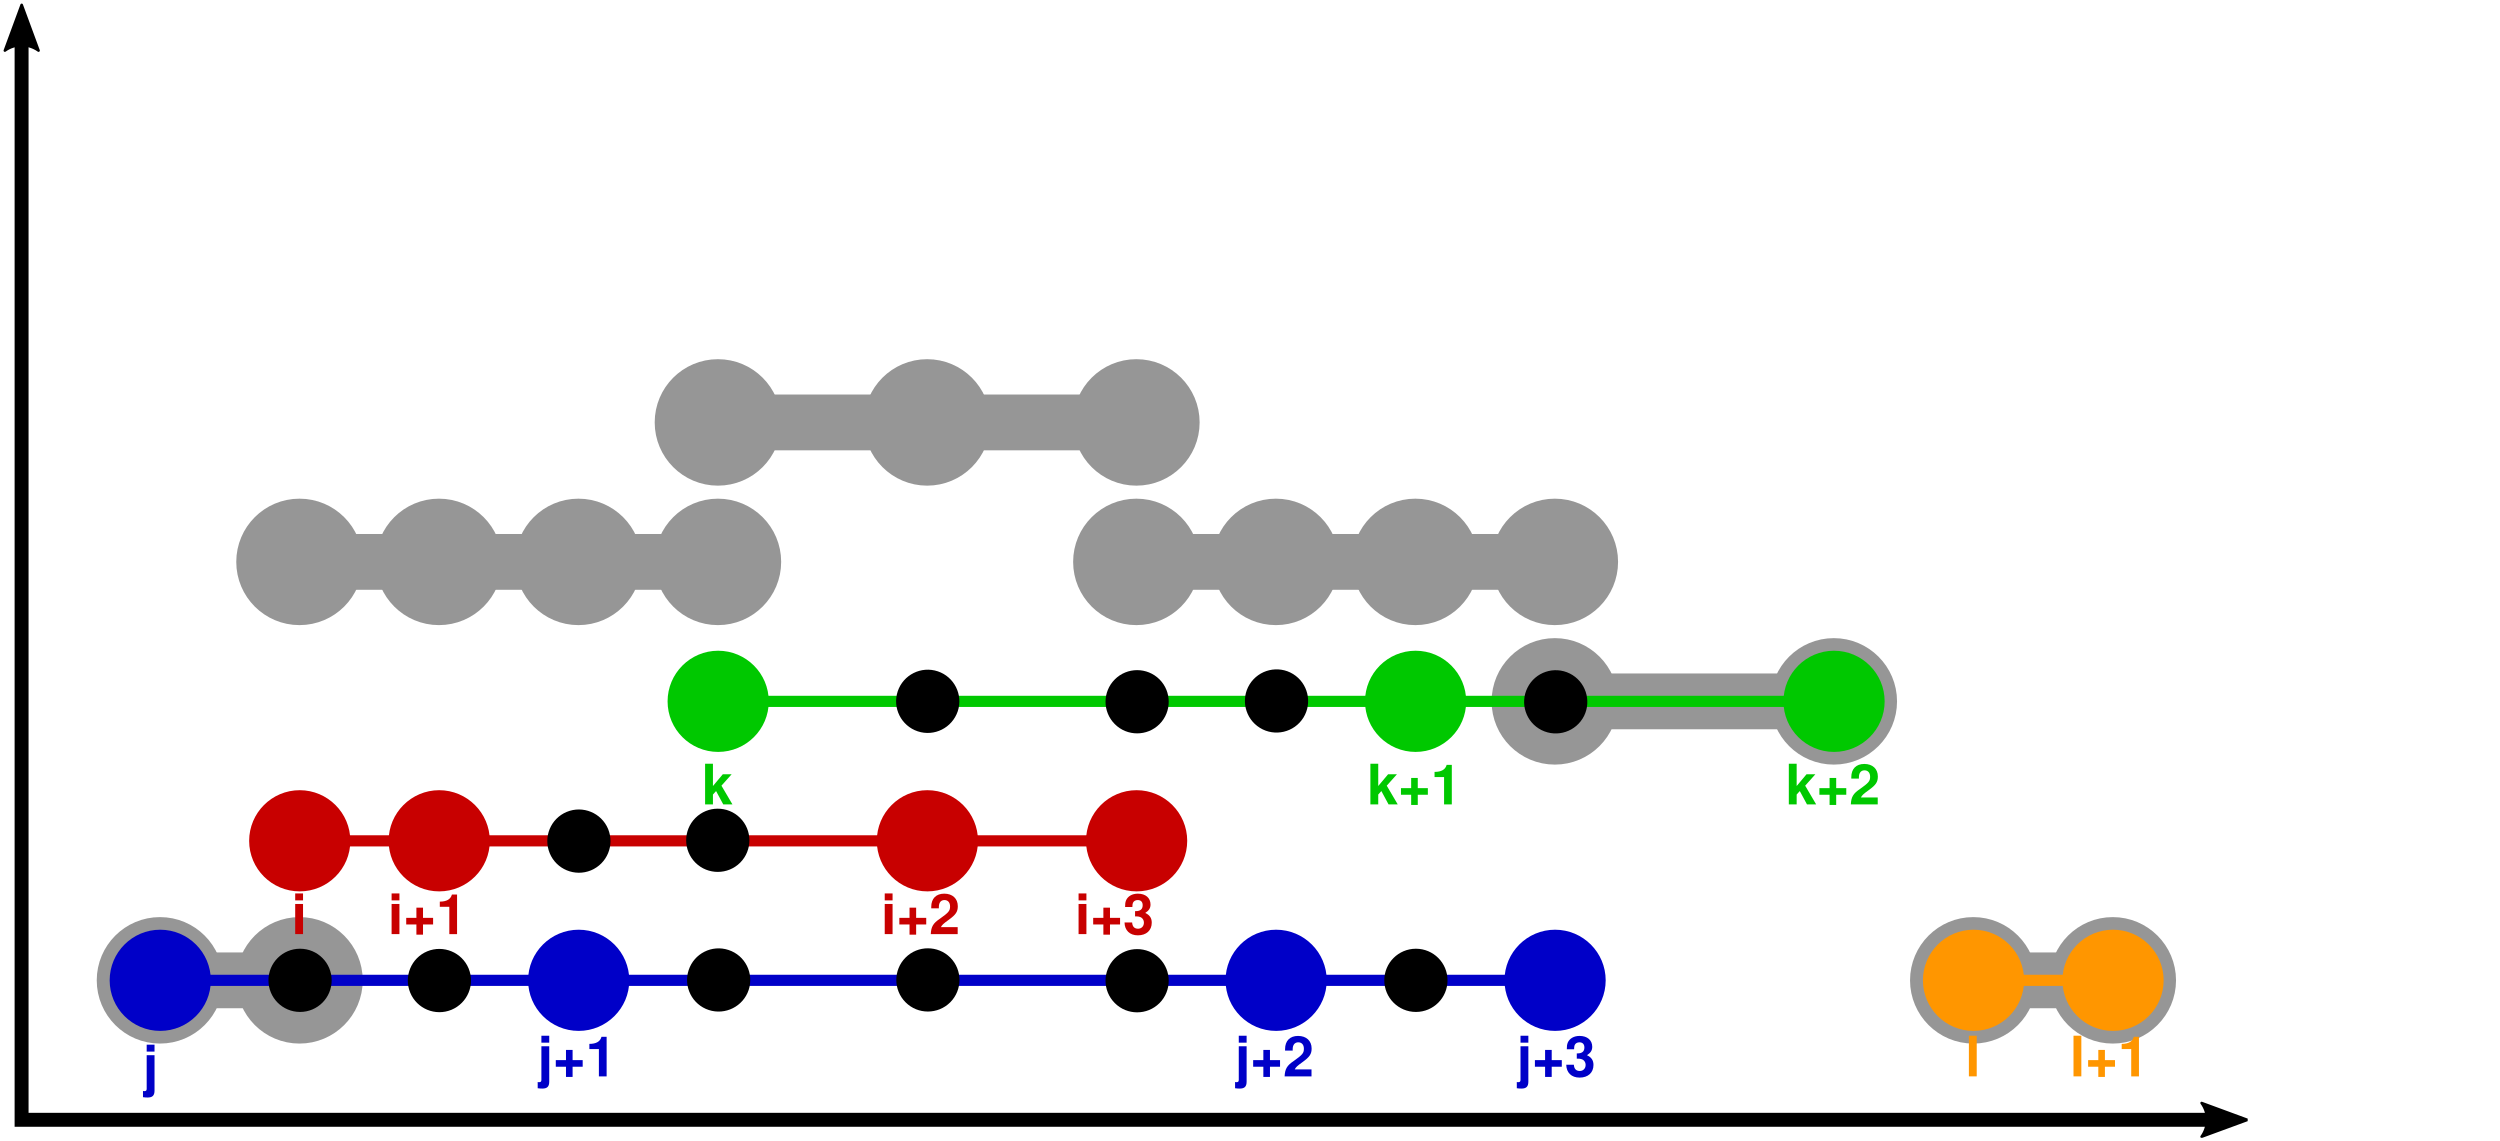 <?xml version="1.0" encoding="UTF-8"?>
<svg xmlns="http://www.w3.org/2000/svg" xmlns:xlink="http://www.w3.org/1999/xlink" width="348.696pt" height="159.203pt" viewBox="0 0 348.696 159.203" version="1.2">
<defs>
<g>
<symbol overflow="visible" id="glyph0-0">
<path style="stroke:none;" d=""/>
</symbol>
<symbol overflow="visible" id="glyph0-1">
<path style="stroke:none;" d="M 1.609 -5.672 L 0.516 -5.672 L 0.516 0 L 1.609 0 Z M 1.609 -5.672 "/>
</symbol>
<symbol overflow="visible" id="glyph0-2">
<path style="stroke:none;" d="M 4.141 -2.266 L 2.734 -2.266 L 2.734 -3.688 L 1.812 -3.688 L 1.812 -2.266 L 0.391 -2.266 L 0.391 -1.344 L 1.812 -1.344 L 1.812 0.078 L 2.734 0.078 L 2.734 -1.344 L 4.141 -1.344 Z M 4.141 -2.266 "/>
</symbol>
<symbol overflow="visible" id="glyph0-3">
<path style="stroke:none;" d="M 1.859 -3.812 L 1.859 0 L 2.938 0 L 2.938 -5.516 L 2.219 -5.516 C 2.047 -4.859 1.484 -4.531 0.531 -4.531 L 0.531 -3.812 Z M 1.859 -3.812 "/>
</symbol>
<symbol overflow="visible" id="glyph0-4">
<path style="stroke:none;" d="M 1.641 -4.203 L 0.547 -4.203 L 0.547 0.484 C 0.547 0.734 0.453 0.812 0.219 0.812 C 0.156 0.812 0.094 0.812 0.031 0.781 L 0.031 1.656 C 0.234 1.688 0.5 1.703 0.672 1.703 C 1.359 1.703 1.641 1.422 1.641 0.734 Z M 1.641 -5.672 L 0.547 -5.672 L 0.547 -4.703 L 1.641 -4.703 Z M 1.641 -5.672 "/>
</symbol>
<symbol overflow="visible" id="glyph0-5">
<path style="stroke:none;" d="M 3.984 -0.969 L 1.641 -0.969 C 1.797 -1.266 1.953 -1.438 2.766 -2.016 C 3.734 -2.719 4 -3.125 4 -3.891 C 4 -4.953 3.266 -5.641 2.109 -5.641 C 0.969 -5.641 0.297 -4.953 0.297 -3.797 L 0.297 -3.594 L 1.359 -3.594 L 1.359 -3.781 C 1.359 -4.391 1.641 -4.75 2.141 -4.75 C 2.625 -4.75 2.922 -4.406 2.922 -3.859 C 2.922 -3.25 2.734 -3.016 1.5 -2.141 C 0.562 -1.516 0.281 -1.031 0.234 0 L 3.984 0 Z M 3.984 -0.969 "/>
</symbol>
<symbol overflow="visible" id="glyph0-6">
<path style="stroke:none;" d="M 1.688 -2.469 C 2.109 -2.469 2.125 -2.469 2.328 -2.406 C 2.688 -2.312 2.922 -1.984 2.922 -1.594 C 2.922 -1.094 2.578 -0.75 2.109 -0.75 C 1.594 -0.75 1.312 -1.047 1.281 -1.625 L 0.219 -1.625 C 0.234 -0.516 0.953 0.172 2.078 0.172 C 3.266 0.172 4.016 -0.516 4.016 -1.594 C 4.016 -2.234 3.734 -2.656 3.109 -2.953 C 3.625 -3.281 3.844 -3.625 3.844 -4.125 C 3.844 -5.047 3.156 -5.641 2.078 -5.641 C 1.281 -5.641 0.672 -5.281 0.422 -4.688 C 0.328 -4.422 0.297 -4.234 0.297 -3.781 L 1.312 -3.781 C 1.312 -4.078 1.344 -4.219 1.391 -4.359 C 1.5 -4.609 1.75 -4.75 2.062 -4.75 C 2.5 -4.75 2.75 -4.484 2.75 -4.031 C 2.75 -3.469 2.422 -3.203 1.781 -3.203 L 1.688 -3.203 Z M 1.688 -2.469 "/>
</symbol>
<symbol overflow="visible" id="glyph0-7">
<path style="stroke:none;" d="M 1.609 -4.203 L 0.516 -4.203 L 0.516 0 L 1.609 0 Z M 1.609 -5.672 L 0.516 -5.672 L 0.516 -4.703 L 1.609 -4.703 Z M 1.609 -5.672 "/>
</symbol>
<symbol overflow="visible" id="glyph0-8">
<path style="stroke:none;" d="M 1.547 -2.562 L 1.547 -5.672 L 0.453 -5.672 L 0.453 0 L 1.547 0 L 1.547 -1.375 L 1.984 -1.859 L 2.984 0 L 4.266 0 L 2.734 -2.609 L 4.156 -4.203 L 2.922 -4.203 Z M 1.547 -2.562 "/>
</symbol>
</g>
<clipPath id="clip2">
  <path d="M 275 117 L 313.504 117 L 313.504 157 L 275 157 Z M 275 117 "/>
</clipPath>
<clipPath id="clip3">
  <path d="M 0.5 0.5 L 6 0.5 L 6 8 L 0.5 8 Z M 0.5 0.5 "/>
</clipPath>
<clipPath id="clip4">
  <path d="M 307 153 L 313.504 153 L 313.504 158.703 L 307 158.703 Z M 307 153 "/>
</clipPath>
<clipPath id="clip5">
  <path d="M 306 153 L 313.504 153 L 313.504 158.703 L 306 158.703 Z M 306 153 "/>
</clipPath>
<clipPath id="clip1">
  <rect x="0" y="0" width="314" height="159"/>
</clipPath>
<g id="surface5" clip-path="url(#clip1)">
<path style="fill:none;stroke-width:3;stroke-linecap:butt;stroke-linejoin:miter;stroke:rgb(58.823%,58.823%,58.823%);stroke-opacity:1;stroke-miterlimit:3.333;" d="M 105.97 52.52 L 113.469 52.52 " transform="matrix(2.594,0,0,2.594,0.5,0.499)"/>
<path style="fill-rule:evenodd;fill:rgb(58.823%,58.823%,58.823%);fill-opacity:1;stroke-width:0.8;stroke-linecap:butt;stroke-linejoin:miter;stroke:rgb(58.823%,58.823%,58.823%);stroke-opacity:1;stroke-miterlimit:4;" d="M 108.909 52.52 C 108.909 54.176 107.566 55.52 105.909 55.52 C 104.254 55.52 102.909 54.176 102.909 52.52 C 102.909 50.863 104.254 49.52 105.909 49.52 C 107.566 49.52 108.909 50.863 108.909 52.52 Z M 108.909 52.52 " transform="matrix(2.594,0,0,2.594,0.5,0.499)"/>
<path style=" stroke:none;fill-rule:evenodd;fill:rgb(58.823%,58.823%,58.823%);fill-opacity:1;" d="M 302.449 136.727 C 302.449 141.023 298.961 144.508 294.668 144.508 C 290.371 144.508 286.887 141.023 286.887 136.727 C 286.887 132.43 290.371 128.945 294.668 128.945 C 298.961 128.945 302.449 132.43 302.449 136.727 Z M 302.449 136.727 "/>
<g clip-path="url(#clip2)" clip-rule="nonzero">
<path style="fill:none;stroke-width:0.8;stroke-linecap:butt;stroke-linejoin:miter;stroke:rgb(58.823%,58.823%,58.823%);stroke-opacity:1;stroke-miterlimit:4;" d="M 116.411 52.52 C 116.411 54.176 115.066 55.52 113.411 55.52 C 111.754 55.52 110.411 54.176 110.411 52.52 C 110.411 50.863 111.754 49.52 113.411 49.52 C 115.066 49.52 116.411 50.863 116.411 52.52 Z M 116.411 52.52 " transform="matrix(2.594,0,0,2.594,0.5,0.499)"/>
</g>
<path style="fill:none;stroke-width:3;stroke-linecap:square;stroke-linejoin:miter;stroke:rgb(58.823%,58.823%,58.823%);stroke-opacity:1;stroke-miterlimit:3.333;" d="M 60.97 30.02 L 83.469 30.02 " transform="matrix(2.594,0,0,2.594,0.5,0.499)"/>
<path style="fill-rule:evenodd;fill:rgb(58.823%,58.823%,58.823%);fill-opacity:1;stroke-width:0.8;stroke-linecap:butt;stroke-linejoin:miter;stroke:rgb(58.823%,58.823%,58.823%);stroke-opacity:1;stroke-miterlimit:4;" d="M 63.911 30.02 C 63.911 31.675 62.566 33.02 60.909 33.02 C 59.254 33.02 57.909 31.675 57.909 30.02 C 57.909 28.362 59.254 27.021 60.909 27.021 C 62.566 27.021 63.911 28.362 63.911 30.02 Z M 63.911 30.02 " transform="matrix(2.594,0,0,2.594,0.5,0.499)"/>
<path style="fill-rule:evenodd;fill:rgb(58.823%,58.823%,58.823%);fill-opacity:1;stroke-width:0.8;stroke-linecap:butt;stroke-linejoin:miter;stroke:rgb(58.823%,58.823%,58.823%);stroke-opacity:1;stroke-miterlimit:4;" d="M 71.41 30.02 C 71.41 31.675 70.066 33.02 68.411 33.02 C 66.754 33.02 65.411 31.675 65.411 30.02 C 65.411 28.362 66.754 27.021 68.411 27.021 C 70.066 27.021 71.41 28.362 71.41 30.02 Z M 71.41 30.02 " transform="matrix(2.594,0,0,2.594,0.5,0.499)"/>
<path style="fill-rule:evenodd;fill:rgb(58.823%,58.823%,58.823%);fill-opacity:1;stroke-width:0.8;stroke-linecap:butt;stroke-linejoin:miter;stroke:rgb(58.823%,58.823%,58.823%);stroke-opacity:1;stroke-miterlimit:4;" d="M 78.91 30.02 C 78.91 31.675 77.565 33.02 75.91 33.02 C 74.254 33.02 72.91 31.675 72.91 30.02 C 72.91 28.362 74.254 27.021 75.91 27.021 C 77.565 27.021 78.91 28.362 78.91 30.02 Z M 78.91 30.02 " transform="matrix(2.594,0,0,2.594,0.5,0.499)"/>
<path style="fill-rule:evenodd;fill:rgb(58.823%,58.823%,58.823%);fill-opacity:1;stroke-width:0.8;stroke-linecap:butt;stroke-linejoin:miter;stroke:rgb(58.823%,58.823%,58.823%);stroke-opacity:1;stroke-miterlimit:4;" d="M 86.41 30.02 C 86.41 31.675 85.067 33.02 83.41 33.02 C 81.754 33.02 80.41 31.675 80.41 30.02 C 80.41 28.362 81.754 27.021 83.41 27.021 C 85.067 27.021 86.41 28.362 86.41 30.02 Z M 86.41 30.02 " transform="matrix(2.594,0,0,2.594,0.5,0.499)"/>
<path style="fill:none;stroke-width:3;stroke-linecap:butt;stroke-linejoin:miter;stroke:rgb(58.823%,58.823%,58.823%);stroke-opacity:1;stroke-miterlimit:3.333;" d="M 8.47 52.52 L 15.969 52.52 " transform="matrix(2.594,0,0,2.594,0.5,0.499)"/>
<path style="fill-rule:evenodd;fill:rgb(58.823%,58.823%,58.823%);fill-opacity:1;stroke-width:0.8;stroke-linecap:butt;stroke-linejoin:miter;stroke:rgb(58.823%,58.823%,58.823%);stroke-opacity:1;stroke-miterlimit:4;" d="M 11.409 52.52 C 11.409 54.176 10.066 55.52 8.409 55.52 C 6.754 55.52 5.409 54.176 5.409 52.52 C 5.409 50.863 6.754 49.52 8.409 49.52 C 10.066 49.52 11.409 50.863 11.409 52.52 Z M 11.409 52.52 " transform="matrix(2.594,0,0,2.594,0.5,0.499)"/>
<path style="fill-rule:evenodd;fill:rgb(58.823%,58.823%,58.823%);fill-opacity:1;stroke-width:0.8;stroke-linecap:butt;stroke-linejoin:miter;stroke:rgb(58.823%,58.823%,58.823%);stroke-opacity:1;stroke-miterlimit:4;" d="M 18.911 52.52 C 18.911 54.176 17.566 55.52 15.911 55.52 C 14.254 55.52 12.911 54.176 12.911 52.52 C 12.911 50.863 14.254 49.52 15.911 49.52 C 17.566 49.52 18.911 50.863 18.911 52.52 Z M 18.911 52.52 " transform="matrix(2.594,0,0,2.594,0.5,0.499)"/>
<path style="fill:none;stroke-width:3;stroke-linecap:butt;stroke-linejoin:miter;stroke:rgb(58.823%,58.823%,58.823%);stroke-opacity:1;stroke-miterlimit:3.333;" d="M 38.469 22.521 L 60.97 22.521 " transform="matrix(2.594,0,0,2.594,0.5,0.499)"/>
<path style="fill-rule:evenodd;fill:rgb(58.823%,58.823%,58.823%);fill-opacity:1;stroke-width:0.8;stroke-linecap:butt;stroke-linejoin:miter;stroke:rgb(58.823%,58.823%,58.823%);stroke-opacity:1;stroke-miterlimit:4;" d="M 41.41 22.521 C 41.41 24.176 40.067 25.521 38.41 25.521 C 36.753 25.521 35.41 24.176 35.41 22.521 C 35.41 20.863 36.753 19.521 38.41 19.521 C 40.067 19.521 41.41 20.863 41.41 22.521 Z M 41.41 22.521 " transform="matrix(2.594,0,0,2.594,0.5,0.499)"/>
<path style="fill-rule:evenodd;fill:rgb(58.823%,58.823%,58.823%);fill-opacity:1;stroke-width:0.8;stroke-linecap:butt;stroke-linejoin:miter;stroke:rgb(58.823%,58.823%,58.823%);stroke-opacity:1;stroke-miterlimit:4;" d="M 52.66 22.521 C 52.66 24.176 51.316 25.521 49.66 25.521 C 48.005 25.521 46.66 24.176 46.66 22.521 C 46.66 20.863 48.005 19.521 49.66 19.521 C 51.316 19.521 52.66 20.863 52.66 22.521 Z M 52.66 22.521 " transform="matrix(2.594,0,0,2.594,0.5,0.499)"/>
<path style="fill-rule:evenodd;fill:rgb(58.823%,58.823%,58.823%);fill-opacity:1;stroke-width:0.8;stroke-linecap:butt;stroke-linejoin:miter;stroke:rgb(58.823%,58.823%,58.823%);stroke-opacity:1;stroke-miterlimit:4;" d="M 63.911 22.521 C 63.911 24.176 62.566 25.521 60.909 25.521 C 59.254 25.521 57.909 24.176 57.909 22.521 C 57.909 20.863 59.254 19.521 60.909 19.521 C 62.566 19.521 63.911 20.863 63.911 22.521 Z M 63.911 22.521 " transform="matrix(2.594,0,0,2.594,0.5,0.499)"/>
<path style="fill:none;stroke-width:0.6;stroke-linecap:butt;stroke-linejoin:miter;stroke:rgb(100%,58.823%,0%);stroke-opacity:1;stroke-miterlimit:3.667;" d="M 105.97 52.52 L 113.469 52.52 " transform="matrix(2.594,0,0,2.594,0.5,0.499)"/>
<path style="fill-rule:evenodd;fill:rgb(100%,58.823%,0%);fill-opacity:1;stroke-width:0.64;stroke-linecap:butt;stroke-linejoin:miter;stroke:rgb(100%,58.823%,0%);stroke-opacity:1;stroke-miterlimit:4;" d="M 108.323 52.52 C 108.323 53.843 107.247 54.919 105.921 54.919 C 104.598 54.919 103.522 53.843 103.522 52.52 C 103.522 51.194 104.598 50.118 105.921 50.118 C 107.247 50.118 108.323 51.194 108.323 52.52 Z M 108.323 52.52 " transform="matrix(2.594,0,0,2.594,0.5,0.499)"/>
<path style="fill-rule:evenodd;fill:rgb(100%,58.823%,0%);fill-opacity:1;stroke-width:0.64;stroke-linecap:butt;stroke-linejoin:miter;stroke:rgb(100%,58.823%,0%);stroke-opacity:1;stroke-miterlimit:4;" d="M 115.825 52.52 C 115.825 53.843 114.746 54.919 113.423 54.919 C 112.097 54.919 111.024 53.843 111.024 52.52 C 111.024 51.194 112.097 50.118 113.423 50.118 C 114.746 50.118 115.825 51.194 115.825 52.52 Z M 115.825 52.52 " transform="matrix(2.594,0,0,2.594,0.5,0.499)"/>
<path style="fill:none;stroke-width:3;stroke-linecap:butt;stroke-linejoin:miter;stroke:rgb(58.823%,58.823%,58.823%);stroke-opacity:1;stroke-miterlimit:3.333;" d="M 15.969 30.02 L 38.469 30.02 " transform="matrix(2.594,0,0,2.594,0.5,0.499)"/>
<path style="fill-rule:evenodd;fill:rgb(58.823%,58.823%,58.823%);fill-opacity:1;stroke-width:0.8;stroke-linecap:butt;stroke-linejoin:miter;stroke:rgb(58.823%,58.823%,58.823%);stroke-opacity:1;stroke-miterlimit:4;" d="M 18.911 30.02 C 18.911 31.675 17.566 33.02 15.911 33.02 C 14.254 33.02 12.911 31.675 12.911 30.02 C 12.911 28.362 14.254 27.021 15.911 27.021 C 17.566 27.021 18.911 28.362 18.911 30.02 Z M 18.911 30.02 " transform="matrix(2.594,0,0,2.594,0.5,0.499)"/>
<path style="fill-rule:evenodd;fill:rgb(58.823%,58.823%,58.823%);fill-opacity:1;stroke-width:0.8;stroke-linecap:butt;stroke-linejoin:miter;stroke:rgb(58.823%,58.823%,58.823%);stroke-opacity:1;stroke-miterlimit:4;" d="M 26.41 30.02 C 26.41 31.675 25.065 33.02 23.41 33.02 C 21.754 33.02 20.411 31.675 20.411 30.02 C 20.411 28.362 21.754 27.021 23.41 27.021 C 25.065 27.021 26.41 28.362 26.41 30.02 Z M 26.41 30.02 " transform="matrix(2.594,0,0,2.594,0.5,0.499)"/>
<path style="fill-rule:evenodd;fill:rgb(58.823%,58.823%,58.823%);fill-opacity:1;stroke-width:0.8;stroke-linecap:butt;stroke-linejoin:miter;stroke:rgb(58.823%,58.823%,58.823%);stroke-opacity:1;stroke-miterlimit:4;" d="M 33.91 30.02 C 33.91 31.675 32.565 33.02 30.91 33.02 C 29.254 33.02 27.91 31.675 27.91 30.02 C 27.91 28.362 29.254 27.021 30.91 27.021 C 32.565 27.021 33.91 28.362 33.91 30.02 Z M 33.91 30.02 " transform="matrix(2.594,0,0,2.594,0.5,0.499)"/>
<path style="fill-rule:evenodd;fill:rgb(58.823%,58.823%,58.823%);fill-opacity:1;stroke-width:0.8;stroke-linecap:butt;stroke-linejoin:miter;stroke:rgb(58.823%,58.823%,58.823%);stroke-opacity:1;stroke-miterlimit:4;" d="M 41.41 30.02 C 41.41 31.675 40.067 33.02 38.41 33.02 C 36.753 33.02 35.41 31.675 35.41 30.02 C 35.41 28.362 36.753 27.021 38.41 27.021 C 40.067 27.021 41.41 28.362 41.41 30.02 Z M 41.41 30.02 " transform="matrix(2.594,0,0,2.594,0.5,0.499)"/>
<path style="fill:none;stroke-width:3;stroke-linecap:butt;stroke-linejoin:miter;stroke:rgb(58.823%,58.823%,58.823%);stroke-opacity:1;stroke-miterlimit:3.333;" d="M 83.469 37.52 L 98.468 37.52 " transform="matrix(2.594,0,0,2.594,0.5,0.499)"/>
<path style="fill-rule:evenodd;fill:rgb(58.823%,58.823%,58.823%);fill-opacity:1;stroke-width:0.8;stroke-linecap:butt;stroke-linejoin:miter;stroke:rgb(58.823%,58.823%,58.823%);stroke-opacity:1;stroke-miterlimit:4;" d="M 86.41 37.52 C 86.41 39.175 85.067 40.52 83.41 40.52 C 81.754 40.52 80.41 39.175 80.41 37.52 C 80.41 35.864 81.754 34.52 83.41 34.52 C 85.067 34.52 86.41 35.864 86.41 37.52 Z M 86.41 37.52 " transform="matrix(2.594,0,0,2.594,0.5,0.499)"/>
<path style="fill-rule:evenodd;fill:rgb(58.823%,58.823%,58.823%);fill-opacity:1;stroke-width:0.8;stroke-linecap:butt;stroke-linejoin:miter;stroke:rgb(58.823%,58.823%,58.823%);stroke-opacity:1;stroke-miterlimit:4;" d="M 101.41 37.52 C 101.41 39.175 100.066 40.52 98.41 40.52 C 96.755 40.52 95.41 39.175 95.41 37.52 C 95.41 35.864 96.755 34.52 98.41 34.52 C 100.066 34.52 101.41 35.864 101.41 37.52 Z M 101.41 37.52 " transform="matrix(2.594,0,0,2.594,0.5,0.499)"/>
<g style="fill:rgb(100%,58.823%,0%);fill-opacity:1;">
  <use xlink:href="#glyph0-1" x="288.693" y="150.13"/>
  <use xlink:href="#glyph0-2" x="290.856" y="150.13"/>
  <use xlink:href="#glyph0-3" x="295.4" y="150.13"/>
</g>
<g style="fill:rgb(100%,58.823%,0%);fill-opacity:1;">
  <use xlink:href="#glyph0-1" x="274.102" y="150.13"/>
</g>
<path style="fill:none;stroke-width:0.75;stroke-linecap:butt;stroke-linejoin:miter;stroke:rgb(0%,0%,0%);stroke-opacity:1;stroke-miterlimit:4;" d="M 0.968 -1.086 L 0.968 -60.019 L 119.633 -60.019 " transform="matrix(2.594,0,0,-2.594,0.5,0.499)"/>
<g clip-path="url(#clip3)" clip-rule="nonzero">
<path style="fill-rule:evenodd;fill:rgb(0%,0%,0%);fill-opacity:1;stroke-width:0.141;stroke-linecap:butt;stroke-linejoin:round;stroke:rgb(0%,0%,0%);stroke-opacity:1;stroke-miterlimit:4;" d="M 2.527 1.879 L 0.07 0.973 L 2.527 0.069 C 2.137 0.605 2.137 1.336 2.527 1.879 Z M 2.527 1.879 " transform="matrix(0,2.594,2.594,0,0.5,0.499)"/>
</g>
<g clip-path="url(#clip4)" clip-rule="nonzero">
<path style=" stroke:none;fill-rule:evenodd;fill:rgb(0%,0%,0%);fill-opacity:1;" d="M 307.059 158.531 L 313.441 156.188 L 307.059 153.84 C 308.082 155.227 308.07 157.121 307.059 158.531 Z M 307.059 158.531 "/>
</g>
<g clip-path="url(#clip5)" clip-rule="nonzero">
<path style="fill:none;stroke-width:0.141;stroke-linecap:butt;stroke-linejoin:round;stroke:rgb(0%,0%,0%);stroke-opacity:1;stroke-miterlimit:4;" d="M -118.188 60.926 L -120.648 60.023 L -118.188 59.117 C -118.582 59.652 -118.578 60.382 -118.188 60.926 Z M -118.188 60.926 " transform="matrix(-2.594,0,0,2.594,0.5,0.499)"/>
</g>
<path style="fill:none;stroke-width:0.6;stroke-linecap:butt;stroke-linejoin:miter;stroke:rgb(0%,0%,78.43%);stroke-opacity:1;stroke-miterlimit:3.667;" d="M 8.47 -52.52 L 83.469 -52.52 " transform="matrix(2.594,0,0,-2.594,0.5,0.499)"/>
<path style="fill-rule:evenodd;fill:rgb(0%,0%,78.43%);fill-opacity:1;stroke-width:0.64;stroke-linecap:butt;stroke-linejoin:miter;stroke:rgb(0%,0%,78.43%);stroke-opacity:1;stroke-miterlimit:4;" d="M 10.824 -52.52 C 10.824 -51.194 9.745 -50.118 8.421 -50.118 C 7.098 -50.118 6.024 -51.194 6.024 -52.52 C 6.024 -53.843 7.098 -54.919 8.421 -54.919 C 9.745 -54.919 10.824 -53.843 10.824 -52.52 Z M 10.824 -52.52 " transform="matrix(2.594,0,0,-2.594,0.5,0.499)"/>
<path style="fill-rule:evenodd;fill:rgb(0%,0%,78.43%);fill-opacity:1;stroke-width:0.64;stroke-linecap:butt;stroke-linejoin:miter;stroke:rgb(0%,0%,78.43%);stroke-opacity:1;stroke-miterlimit:4;" d="M 33.324 -52.52 C 33.324 -51.194 32.246 -50.118 30.922 -50.118 C 29.598 -50.118 28.523 -51.194 28.523 -52.52 C 28.523 -53.843 29.598 -54.919 30.922 -54.919 C 32.246 -54.919 33.324 -53.843 33.324 -52.52 Z M 33.324 -52.52 " transform="matrix(2.594,0,0,-2.594,0.5,0.499)"/>
<path style="fill-rule:evenodd;fill:rgb(0%,0%,78.43%);fill-opacity:1;stroke-width:0.64;stroke-linecap:butt;stroke-linejoin:miter;stroke:rgb(0%,0%,78.43%);stroke-opacity:1;stroke-miterlimit:4;" d="M 70.825 -52.52 C 70.825 -51.194 69.746 -50.118 68.423 -50.118 C 67.097 -50.118 66.024 -51.194 66.024 -52.52 C 66.024 -53.843 67.097 -54.919 68.423 -54.919 C 69.746 -54.919 70.825 -53.843 70.825 -52.52 Z M 70.825 -52.52 " transform="matrix(2.594,0,0,-2.594,0.5,0.499)"/>
<path style="fill-rule:evenodd;fill:rgb(0%,0%,78.43%);fill-opacity:1;stroke-width:0.64;stroke-linecap:butt;stroke-linejoin:miter;stroke:rgb(0%,0%,78.43%);stroke-opacity:1;stroke-miterlimit:4;" d="M 85.824 -52.52 C 85.824 -51.194 84.746 -50.118 83.422 -50.118 C 82.098 -50.118 81.023 -51.194 81.023 -52.52 C 81.023 -53.843 82.098 -54.919 83.422 -54.919 C 84.746 -54.919 85.824 -53.843 85.824 -52.52 Z M 85.824 -52.52 " transform="matrix(2.594,0,0,-2.594,0.5,0.499)"/>
<path style="fill:none;stroke-width:0.6;stroke-linecap:butt;stroke-linejoin:miter;stroke:rgb(78.43%,0%,0%);stroke-opacity:1;stroke-miterlimit:3.667;" d="M 15.969 -45.02 L 60.97 -45.02 " transform="matrix(2.594,0,0,-2.594,0.5,0.499)"/>
<path style="fill-rule:evenodd;fill:rgb(78.43%,0%,0%);fill-opacity:1;stroke-width:0.64;stroke-linecap:butt;stroke-linejoin:miter;stroke:rgb(78.43%,0%,0%);stroke-opacity:1;stroke-miterlimit:4;" d="M 18.325 -45.02 C 18.325 -43.695 17.246 -42.616 15.923 -42.616 C 14.597 -42.616 13.524 -43.695 13.524 -45.02 C 13.524 -46.344 14.597 -47.417 15.923 -47.417 C 17.246 -47.417 18.325 -46.344 18.325 -45.02 Z M 18.325 -45.02 " transform="matrix(2.594,0,0,-2.594,0.5,0.499)"/>
<path style="fill-rule:evenodd;fill:rgb(78.43%,0%,0%);fill-opacity:1;stroke-width:0.64;stroke-linecap:butt;stroke-linejoin:miter;stroke:rgb(78.43%,0%,0%);stroke-opacity:1;stroke-miterlimit:4;" d="M 25.825 -45.02 C 25.825 -43.695 24.746 -42.616 23.422 -42.616 C 22.099 -42.616 21.023 -43.695 21.023 -45.02 C 21.023 -46.344 22.099 -47.417 23.422 -47.417 C 24.746 -47.417 25.825 -46.344 25.825 -45.02 Z M 25.825 -45.02 " transform="matrix(2.594,0,0,-2.594,0.5,0.499)"/>
<path style="fill-rule:evenodd;fill:rgb(78.43%,0%,0%);fill-opacity:1;stroke-width:0.64;stroke-linecap:butt;stroke-linejoin:miter;stroke:rgb(78.43%,0%,0%);stroke-opacity:1;stroke-miterlimit:4;" d="M 52.074 -45.02 C 52.074 -43.695 50.995 -42.616 49.672 -42.616 C 48.348 -42.616 47.273 -43.695 47.273 -45.02 C 47.273 -46.344 48.348 -47.417 49.672 -47.417 C 50.995 -47.417 52.074 -46.344 52.074 -45.02 Z M 52.074 -45.02 " transform="matrix(2.594,0,0,-2.594,0.5,0.499)"/>
<path style="fill-rule:evenodd;fill:rgb(78.43%,0%,0%);fill-opacity:1;stroke-width:0.64;stroke-linecap:butt;stroke-linejoin:miter;stroke:rgb(78.43%,0%,0%);stroke-opacity:1;stroke-miterlimit:4;" d="M 63.323 -45.02 C 63.323 -43.695 62.247 -42.616 60.921 -42.616 C 59.598 -42.616 58.522 -43.695 58.522 -45.02 C 58.522 -46.344 59.598 -47.417 60.921 -47.417 C 62.247 -47.417 63.323 -46.344 63.323 -45.02 Z M 63.323 -45.02 " transform="matrix(2.594,0,0,-2.594,0.5,0.499)"/>
<path style="fill:none;stroke-width:0.6;stroke-linecap:butt;stroke-linejoin:miter;stroke:rgb(0%,78.43%,0%);stroke-opacity:1;stroke-miterlimit:3.667;" d="M 38.469 37.52 L 98.468 37.52 " transform="matrix(2.594,0,0,2.594,0.5,0.499)"/>
<path style="fill-rule:evenodd;fill:rgb(0%,78.43%,0%);fill-opacity:1;stroke-width:0.64;stroke-linecap:butt;stroke-linejoin:miter;stroke:rgb(0%,78.43%,0%);stroke-opacity:1;stroke-miterlimit:4;" d="M 40.824 37.52 C 40.824 38.844 39.746 39.918 38.422 39.918 C 37.098 39.918 36.023 38.844 36.023 37.52 C 36.023 36.195 37.098 35.117 38.422 35.117 C 39.746 35.117 40.824 36.195 40.824 37.52 Z M 40.824 37.52 " transform="matrix(2.594,0,0,2.594,0.5,0.499)"/>
<path style="fill-rule:evenodd;fill:rgb(0%,78.43%,0%);fill-opacity:1;stroke-width:0.64;stroke-linecap:butt;stroke-linejoin:miter;stroke:rgb(0%,78.43%,0%);stroke-opacity:1;stroke-miterlimit:4;" d="M 78.324 37.52 C 78.324 38.844 77.246 39.918 75.922 39.918 C 74.599 39.918 73.523 38.844 73.523 37.52 C 73.523 36.195 74.599 35.117 75.922 35.117 C 77.246 35.117 78.324 36.195 78.324 37.52 Z M 78.324 37.52 " transform="matrix(2.594,0,0,2.594,0.5,0.499)"/>
<path style="fill-rule:evenodd;fill:rgb(0%,78.43%,0%);fill-opacity:1;stroke-width:0.64;stroke-linecap:butt;stroke-linejoin:miter;stroke:rgb(0%,78.43%,0%);stroke-opacity:1;stroke-miterlimit:4;" d="M 100.824 37.52 C 100.824 38.844 99.745 39.918 98.422 39.918 C 97.098 39.918 96.023 38.844 96.023 37.52 C 96.023 36.195 97.098 35.117 98.422 35.117 C 99.745 35.117 100.824 36.195 100.824 37.52 Z M 100.824 37.52 " transform="matrix(2.594,0,0,2.594,0.5,0.499)"/>
<path style="fill-rule:evenodd;fill:rgb(0%,0%,0%);fill-opacity:1;stroke-width:0.4;stroke-linecap:butt;stroke-linejoin:miter;stroke:rgb(0%,0%,0%);stroke-opacity:1;stroke-miterlimit:4;" d="M 17.441 52.52 C 17.441 53.348 16.771 54.02 15.941 54.02 C 15.112 54.02 14.441 53.348 14.441 52.52 C 14.441 51.691 15.112 51.02 15.941 51.02 C 16.771 51.02 17.441 51.691 17.441 52.52 Z M 17.441 52.52 " transform="matrix(2.594,0,0,2.594,0.5,0.499)"/>
<path style="fill-rule:evenodd;fill:rgb(0%,0%,0%);fill-opacity:1;stroke-width:0.37;stroke-linecap:butt;stroke-linejoin:miter;stroke:rgb(0%,0%,0%);stroke-opacity:1;stroke-miterlimit:4;" d="M 2.824 53.126 C 2.822 53.892 2.202 54.51 1.436 54.513 C 0.674 54.513 0.052 53.894 0.053 53.128 C 0.053 52.362 0.673 51.74 1.436 51.739 C 2.2 51.74 2.823 52.361 2.824 53.126 Z M 2.824 53.126 " transform="matrix(2.594,-1.074,1.074,2.594,0.5,0.499)"/>
<path style="fill-rule:evenodd;fill:rgb(0%,0%,0%);fill-opacity:1;stroke-width:0.37;stroke-linecap:butt;stroke-linejoin:miter;stroke:rgb(0%,0%,0%);stroke-opacity:1;stroke-miterlimit:4;" d="M 11.877 49.376 C 11.875 50.142 11.256 50.761 10.489 50.764 C 9.727 50.763 9.105 50.144 9.106 49.378 C 9.106 48.612 9.726 47.99 10.489 47.99 C 11.255 47.991 11.876 48.611 11.877 49.376 Z M 11.877 49.376 " transform="matrix(2.594,-1.074,1.074,2.594,0.5,0.499)"/>
<path style="fill-rule:evenodd;fill:rgb(0%,0%,0%);fill-opacity:1;stroke-width:0.284;stroke-linecap:butt;stroke-linejoin:miter;stroke:rgb(0%,0%,0%);stroke-opacity:1;stroke-miterlimit:4;" d="M 42.887 3.443 C 42.886 4.029 42.408 4.507 41.822 4.507 C 41.234 4.505 40.758 4.03 40.758 3.444 C 40.758 2.854 41.235 2.379 41.82 2.379 C 42.409 2.377 42.887 2.855 42.887 3.443 Z M 42.887 3.443 " transform="matrix(2.594,2.577,-2.577,2.594,0.5,0.499)"/>
<path style="fill-rule:evenodd;fill:rgb(0%,0%,0%);fill-opacity:1;stroke-width:0.38;stroke-linecap:butt;stroke-linejoin:miter;stroke:rgb(0%,0%,0%);stroke-opacity:1;stroke-miterlimit:4;" d="M 51.715 35.926 C 51.712 36.711 51.075 37.348 50.29 37.349 C 49.505 37.351 48.864 36.709 48.867 35.924 C 48.866 35.14 49.502 34.499 50.288 34.502 C 51.076 34.499 51.713 35.137 51.715 35.926 Z M 51.715 35.926 " transform="matrix(2.594,0.855,-0.855,2.594,0.5,0.499)"/>
<path style="fill-rule:evenodd;fill:rgb(0%,0%,0%);fill-opacity:1;stroke-width:0.379;stroke-linecap:butt;stroke-linejoin:miter;stroke:rgb(0%,0%,0%);stroke-opacity:1;stroke-miterlimit:4;" d="M 57.401 18.85 C 57.396 19.637 56.762 20.276 55.977 20.275 C 55.192 20.275 54.553 19.636 54.553 18.851 C 54.554 18.066 55.192 17.427 55.978 17.427 C 56.762 17.426 57.401 18.066 57.401 18.85 Z M 57.401 18.85 " transform="matrix(2.594,0.865,-0.865,2.594,0.5,0.499)"/>
<path style="fill-rule:evenodd;fill:rgb(0%,0%,0%);fill-opacity:1;stroke-width:0.283;stroke-linecap:butt;stroke-linejoin:miter;stroke:rgb(0%,0%,0%);stroke-opacity:1;stroke-miterlimit:4;" d="M 52.16 1.398 C 52.16 1.984 51.684 2.461 51.1 2.459 C 50.514 2.459 50.039 1.984 50.039 1.398 C 50.037 0.814 50.514 0.338 51.1 0.338 C 51.684 0.34 52.157 0.814 52.16 1.398 Z M 52.16 1.398 " transform="matrix(2.594,2.594,-2.594,2.594,0.5,0.499)"/>
<path style="fill-rule:evenodd;fill:rgb(0%,0%,0%);fill-opacity:1;stroke-width:0.283;stroke-linecap:butt;stroke-linejoin:miter;stroke:rgb(0%,0%,0%);stroke-opacity:1;stroke-miterlimit:4;" d="M 5.266 56.746 C 5.264 57.33 4.789 57.806 4.205 57.807 C 3.619 57.807 3.143 57.33 3.145 56.746 C 3.145 56.16 3.619 55.686 4.205 55.686 C 4.789 55.684 5.266 56.16 5.266 56.746 Z M 5.266 56.746 " transform="matrix(2.594,-2.594,2.594,2.594,0.5,0.499)"/>
<path style="fill-rule:evenodd;fill:rgb(0%,0%,0%);fill-opacity:1;stroke-width:0.283;stroke-linecap:butt;stroke-linejoin:miter;stroke:rgb(0%,0%,0%);stroke-opacity:1;stroke-miterlimit:4;" d="M 12.766 49.246 C 12.765 49.83 12.289 50.305 11.705 50.307 C 11.119 50.307 10.643 49.83 10.645 49.246 C 10.645 48.661 11.119 48.186 11.705 48.186 C 12.289 48.184 12.766 48.66 12.766 49.246 Z M 12.766 49.246 " transform="matrix(2.594,-2.594,2.594,2.594,0.5,0.499)"/>
<path style="fill-rule:evenodd;fill:rgb(0%,0%,0%);fill-opacity:1;stroke-width:0.34;stroke-linecap:butt;stroke-linejoin:miter;stroke:rgb(0%,0%,0%);stroke-opacity:1;stroke-miterlimit:4;" d="M 67.577 -3.472 C 67.575 -2.768 67.002 -2.195 66.298 -2.197 C 65.596 -2.197 65.023 -2.769 65.023 -3.471 C 65.025 -4.177 65.597 -4.748 66.299 -4.749 C 67.004 -4.747 67.575 -4.177 67.577 -3.472 Z M 67.577 -3.472 " transform="matrix(2.594,1.603,-1.603,2.594,0.5,0.499)"/>
<path style="fill-rule:evenodd;fill:rgb(0%,0%,0%);fill-opacity:1;stroke-width:0.4;stroke-linecap:butt;stroke-linejoin:miter;stroke:rgb(0%,0%,0%);stroke-opacity:1;stroke-miterlimit:4;" d="M 77.44 52.52 C 77.44 53.348 76.77 54.02 75.94 54.02 C 75.114 54.02 74.44 53.348 74.44 52.52 C 74.44 51.691 75.114 51.02 75.94 51.02 C 76.77 51.02 77.44 51.691 77.44 52.52 Z M 77.44 52.52 " transform="matrix(2.594,0,0,2.594,0.5,0.499)"/>
<path style="fill-rule:evenodd;fill:rgb(0%,0%,0%);fill-opacity:1;stroke-width:0.358;stroke-linecap:butt;stroke-linejoin:miter;stroke:rgb(0%,0%,0%);stroke-opacity:1;stroke-miterlimit:4;" d="M 4.689 81.784 C 4.688 82.522 4.086 83.125 3.348 83.128 C 2.606 83.126 2.005 82.525 2.005 81.783 C 2.006 81.044 2.605 80.443 3.347 80.445 C 4.088 80.442 4.689 81.042 4.689 81.784 Z M 4.689 81.784 " transform="matrix(1.297,-2.594,2.594,1.297,0.5,0.499)"/>
<g style="fill:rgb(0%,0%,78.43%);fill-opacity:1;">
  <use xlink:href="#glyph0-4" x="74.966" y="150.13"/>
  <use xlink:href="#glyph0-2" x="77.13" y="150.13"/>
  <use xlink:href="#glyph0-3" x="81.674" y="150.13"/>
</g>
<g style="fill:rgb(0%,0%,78.43%);fill-opacity:1;">
  <use xlink:href="#glyph0-4" x="19.912" y="151.377"/>
</g>
<g style="fill:rgb(0%,0%,78.43%);fill-opacity:1;">
  <use xlink:href="#glyph0-4" x="172.235" y="150.13"/>
  <use xlink:href="#glyph0-2" x="174.398" y="150.13"/>
  <use xlink:href="#glyph0-5" x="178.943" y="150.13"/>
</g>
<g style="fill:rgb(0%,0%,78.43%);fill-opacity:1;">
  <use xlink:href="#glyph0-4" x="211.531" y="150.13"/>
  <use xlink:href="#glyph0-2" x="213.695" y="150.13"/>
  <use xlink:href="#glyph0-6" x="218.239" y="150.13"/>
</g>
<g style="fill:rgb(78.43%,0%,0%);fill-opacity:1;">
  <use xlink:href="#glyph0-7" x="40.658" y="130.287"/>
</g>
<g style="fill:rgb(78.43%,0%,0%);fill-opacity:1;">
  <use xlink:href="#glyph0-7" x="54.104" y="130.287"/>
  <use xlink:href="#glyph0-2" x="56.267" y="130.287"/>
  <use xlink:href="#glyph0-3" x="60.812" y="130.287"/>
</g>
<g style="fill:rgb(78.43%,0%,0%);fill-opacity:1;">
  <use xlink:href="#glyph0-7" x="122.885" y="130.287"/>
  <use xlink:href="#glyph0-2" x="125.048" y="130.287"/>
  <use xlink:href="#glyph0-5" x="129.592" y="130.287"/>
</g>
<g style="fill:rgb(78.43%,0%,0%);fill-opacity:1;">
  <use xlink:href="#glyph0-7" x="149.922" y="130.287"/>
  <use xlink:href="#glyph0-2" x="152.085" y="130.287"/>
  <use xlink:href="#glyph0-6" x="156.629" y="130.287"/>
</g>
<g style="fill:rgb(0%,78.43%,0%);fill-opacity:1;">
  <use xlink:href="#glyph0-8" x="97.893" y="112.195"/>
</g>
<g style="fill:rgb(0%,78.43%,0%);fill-opacity:1;">
  <use xlink:href="#glyph0-8" x="190.687" y="112.195"/>
  <use xlink:href="#glyph0-2" x="195.014" y="112.195"/>
  <use xlink:href="#glyph0-3" x="199.558" y="112.195"/>
</g>
<g style="fill:rgb(0%,78.43%,0%);fill-opacity:1;">
  <use xlink:href="#glyph0-8" x="249.049" y="112.195"/>
  <use xlink:href="#glyph0-2" x="253.375" y="112.195"/>
  <use xlink:href="#glyph0-5" x="257.919" y="112.195"/>
</g>
</g>
</defs>
<g id="surface1">
<use xlink:href="#surface5"/>
</g>
</svg>
